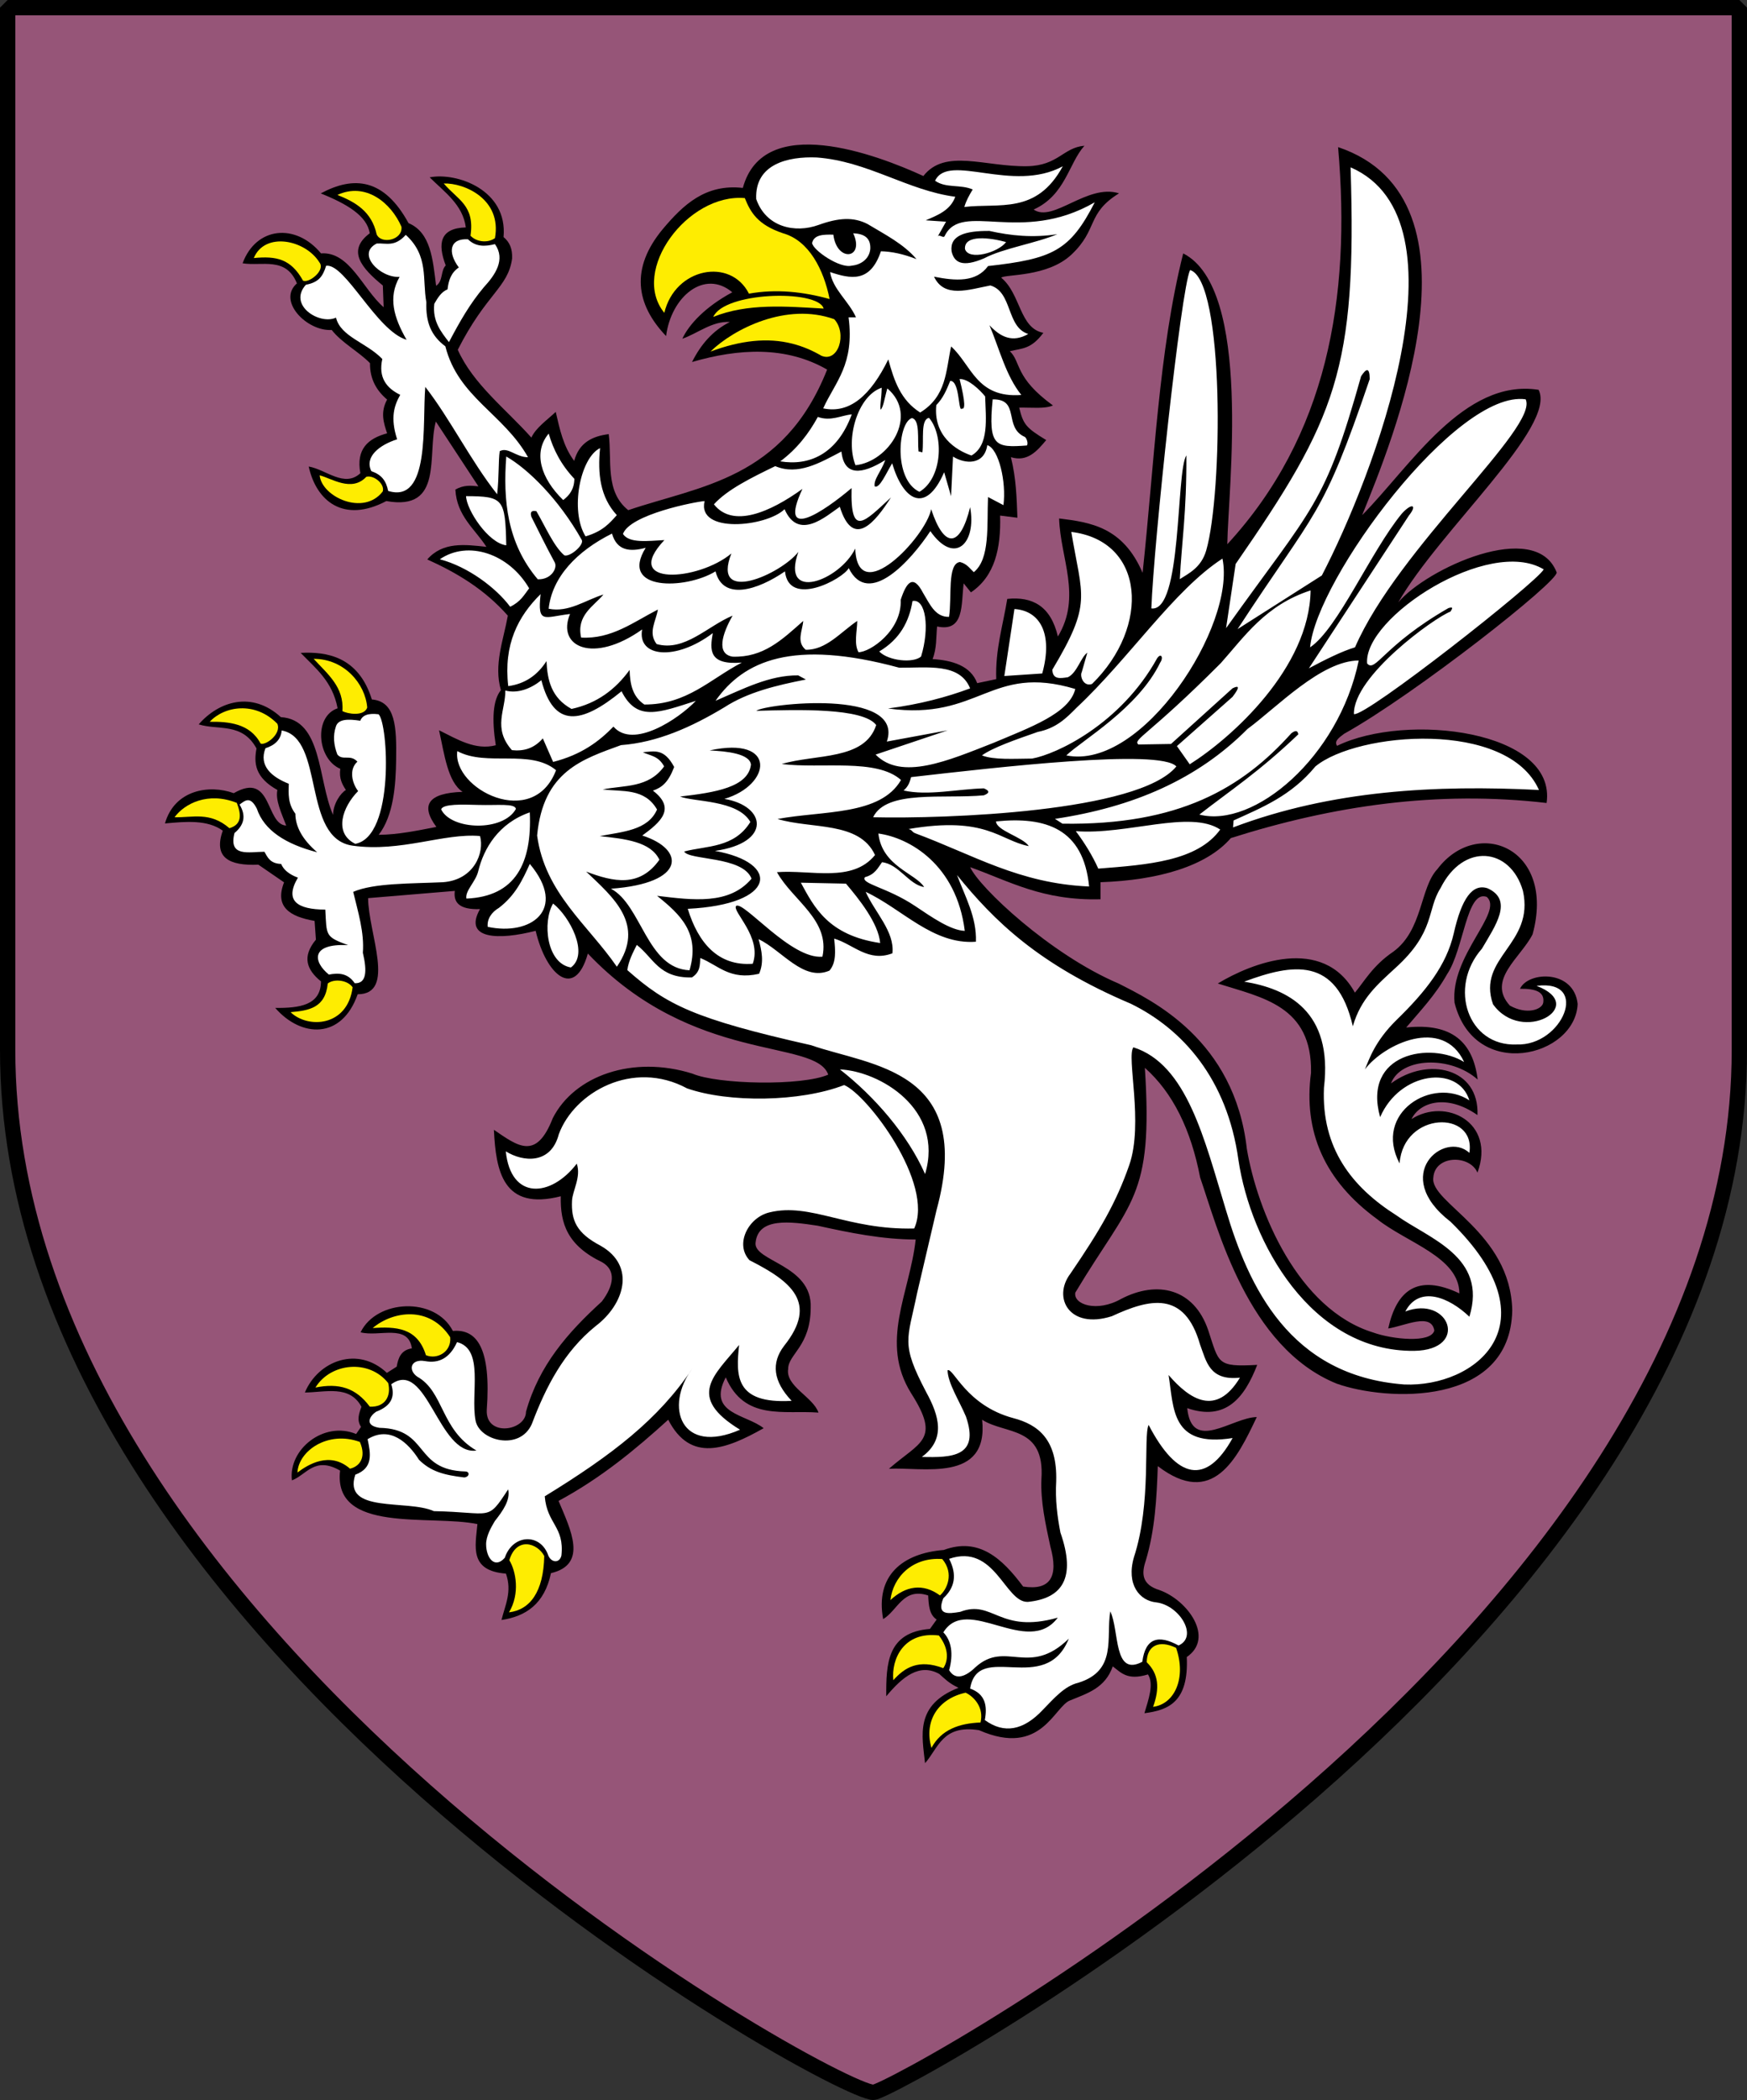 <?xml version="1.0" encoding="UTF-8" standalone="no"?>
<!-- Created with Inkscape (http://www.inkscape.org/) -->

<svg
   xmlns:dc="http://purl.org/dc/elements/1.1/"
   xmlns:cc="http://creativecommons.org/ns#"
   xmlns:rdf="http://www.w3.org/1999/02/22-rdf-syntax-ns#"
   xmlns:svg="http://www.w3.org/2000/svg"
   xmlns="http://www.w3.org/2000/svg"
   xmlns:sodipodi="http://sodipodi.sourceforge.net/DTD/sodipodi-0.dtd"
   xmlns:inkscape="http://www.inkscape.org/namespaces/inkscape"
   version="1.0"
   width="342.542"
   height="411.602"
   id="svg3335"
   sodipodi:version="0.32"
   inkscape:version="0.48.2 r9819"
   sodipodi:docname="Herb_Rivia.svg"
   inkscape:output_extension="org.inkscape.output.svg.inkscape">
  <rect width="100%" height="100%" fill="#333333" stroke="none"/>
  <sodipodi:namedview
     inkscape:window-height="1033"
     inkscape:window-width="1920"
     inkscape:pageshadow="2"
     inkscape:pageopacity="0.0"
     guidetolerance="10.0"
     gridtolerance="10.0"
     objecttolerance="10.0"
     borderopacity="1.0"
     bordercolor="#666666"
     pagecolor="#ffffff"
     id="base"
     showgrid="false"
     inkscape:zoom="0.7071068"
     inkscape:cx="18.551192"
     inkscape:cy="-134.85061"
     inkscape:window-x="-4"
     inkscape:window-y="-4"
     inkscape:current-layer="svg3335"
     inkscape:window-maximized="1" />
  <defs
     id="defs3337">
    <inkscape:perspective
       sodipodi:type="inkscape:persp3d"
       inkscape:vp_x="0 : 205.80093 : 1"
       inkscape:vp_y="0 : 1000 : 0"
       inkscape:vp_z="342.54242 : 205.80093 : 1"
       inkscape:persp3d-origin="171.27121 : 137.20062 : 1"
       id="perspective9" />
    <inkscape:perspective
       id="perspective3587"
       inkscape:persp3d-origin="164.64 : 121.59667 : 1"
       inkscape:vp_z="329.28 : 182.395 : 1"
       inkscape:vp_y="0 : 1000 : 0"
       inkscape:vp_x="0 : 182.395 : 1"
       sodipodi:type="inkscape:persp3d" />
  </defs>
  <g
     transform="translate(-283.014,-283.704)"
     id="layer1"
     style="fill:#965578;stroke:#000000;stroke-opacity:1;fill-opacity:1">
    <path
       d="M 284.514,285.204 L 624.057,285.204 L 624.057,489.505 C 624.057,604.132 457.974,693.806 454.286,693.806 C 446.528,693.806 284.514,604.4 284.514,489.505 L 284.514,285.204 z"
       id="path1298"
       style="fill:#965578;fill-opacity:1;fill-rule:nonzero;stroke:#000000;stroke-width:3;stroke-linecap:round;stroke-linejoin:bevel;marker:none;marker-start:none;marker-mid:none;marker-end:none;stroke-miterlimit:4;stroke-dasharray:none;stroke-dashoffset:0;stroke-opacity:1;visibility:visible;display:block" />
  </g>
  <g
     style="display:inline"
     id="g3016"
     transform="matrix(0.587,0,0,0.587,-455.481,-53.687)">
    <path
       inkscape:connector-curvature="0"
       style="fill:#000000;fill-opacity:1;fill-rule:evenodd;stroke:none"
       id="path3141"
       d="m 1240.572,453.216 c 12.385,-9.101 29.541,-5.143 28.892,10.574 -10.196,-7.15 -19.249,-4.401 -22.042,1.34 11.403,-7.322 28.207,1.038 22.042,17.872 -2.599,-6.07 -14.229,-5.89 -14.744,1.638 -1.296,8.348 25.842,18.188 26.361,44.381 -0.668,32.333 -42.124,30.339 -58.678,24.425 -29.765,-12.1 -39.749,-51.979 -45.573,-68.806 -3.05,-15.9 -9.064,-28.282 -18.467,-36.637 2.822,43.74 -4.683,44.059 -23.233,75.061 -0.726,3.952 7.182,6.718 15.34,2.085 12.076,-6.277 24.291,-3.465 29.041,10.425 3.713,11.135 2.739,12.359 16.382,11.617 -4.231,10.932 -10.473,18.897 -23.382,14.446 1.537,15.042 15.006,3.079 23.233,2.979 -6.598,13.948 -14.71,30.413 -33.062,16.382 -0.362,10.664 -0.928,21.299 -4.021,31.573 -1.416,4.21 -1.442,7.98 4.617,9.829 9.372,3.346 18.466,15.927 9.085,22.34 0.699,15.117 -6.235,17.742 -14.148,18.765 1.415,-4.772 3.222,-9.717 1.191,-12.957 -6.945,2.13 -9.005,-0.626 -11.765,-2.681 -2.554,7.287 -8.533,9.007 -14.148,11.319 -5.383,1.826 -9.611,19.164 -30.531,9.978 -12.199,-1.929 -13.556,5.952 -18.02,11.021 -0.99,-9.178 -3.516,-19.446 11.17,-25.169 -3.26,-1.539 -4.651,-3.078 -6.404,-4.617 -6.619,-3.685 -12.284,0.899 -17.723,7.447 -0.075,-10.834 0.286,-21.373 14.595,-22.488 l 2.234,-3.128 c -2.498,-1.644 -2.656,-4.849 -2.83,-8.042 -8.394,-2.777 -10.18,5.019 -15.042,7.893 -2.677,-14.492 6.409,-21.987 20.255,-23.084 11.723,-4.35 19.5,2.813 26.509,12.212 9.092,1.393 11.907,-3.281 9.085,-13.404 -1.61,-7.496 -3.299,-14.992 -2.979,-22.488 1.204,-17.844 -12.086,-14.817 -19.808,-19.808 2.278,21.277 -20.246,15.685 -31.126,16.382 10.354,-9.082 17.429,-9.526 7.447,-25.169 -10.71,-17.127 -0.482,-33.509 1.489,-51.381 -11.173,-0.032 -21.982,-2.244 -32.765,-4.617 -9.244,-1.409 -19.739,-2.762 -20.701,5.51 -1.081,6.414 19.005,7.425 18.393,21.893 -0.042,12.857 -7.523,15.516 -7.521,20.403 -0.95,5.804 8.325,9.364 10.127,14.595 -11.479,-0.873 -24.704,2.867 -30.977,-11.765 -6.353,12.189 6.848,12.302 12.659,16.978 -12.514,7.052 -24.447,11.65 -31.871,-2.83 -10.978,9.961 -22.513,19.504 -36.637,27.105 4.027,9.58 9.917,21.199 -2.532,24.127 -2.183,10.314 -8.409,14.43 -16.531,15.638 1.203,-4.927 3.619,-9.45 1.489,-15.489 -12.35,-0.924 -10.2,-9.098 -9.532,-16.531 -15.775,-3.285 -48.29,3.316 -45.87,-17.872 -8.498,-4.868 -11.149,1.375 -16.084,3.276 -1.288,-10.294 10.617,-19.952 21.446,-15.489 l 1.638,-2.383 c -1.49,-2.234 -0.691,-4.468 0.149,-6.702 -3.99,-7.376 -11.949,-4.828 -18.914,-4.766 4.51,-10.7 17.788,-15.66 27.403,-6.553 l 3.276,-2.085 c 0.51,-2.919 1.419,-5.539 5.064,-6.106 -1.164,-8.339 -11.034,-3.712 -17.127,-5.361 5.31,-10.993 24.868,-12.027 30.829,-0.447 8.004,-0.732 12.822,5.702 11.319,26.361 -0.454,9.143 13.097,7.073 13.106,0.596 4.343,-15.485 13.919,-26.397 25.318,-36.786 4.139,-5.455 4.737,-10.427 0.149,-13.106 -11.624,-5.573 -14.07,-12.916 -13.851,-22.042 -19.344,4.947 -21.675,-8.459 -22.34,-22.191 8.012,5.474 14.133,10.32 19.659,-3.872 7.248,-14.277 26.785,-21.085 46.615,-14.893 8.525,3.645 36.65,4.197 45.408,0.344 -4.313,-12.188 -45.005,-3.245 -80.3,-40.424 -4.366,15.528 -13.92,7.286 -17.434,-7.599 -12.171,3.158 -24.338,2.93 -18.596,-7.242 -6.944,0.233 -8.924,-2.241 -8.404,-6.079 l -28.967,2.414 c 0.071,11.726 9.482,32.087 -3.487,32.096 -5.321,15.228 -18.917,14.476 -27.536,4.56 8.121,0.075 15.221,-0.872 15.288,-8.851 -4.663,-3.771 -6.522,-8.143 -1.699,-13.947 l -0.447,-6.258 c -8.285,-1.416 -13.416,-4.688 -10.192,-12.874 l -8.583,-5.901 c -9.676,0.425 -15.104,-2.281 -11.891,-11.354 -5.102,-3.697 -12.206,-3.058 -19.311,-2.414 3.197,-11.244 14.83,-13.083 22.977,-10.103 12.959,-7.461 10.524,10.444 17.523,10.818 -1.554,-4.127 -3.666,-8.413 -2.95,-11.891 -7.539,-4.202 -7.884,-8.98 -6.973,-13.858 -4.78,-8.758 -12.705,-5.983 -19.311,-8.046 6.726,-7.729 17.799,-11.231 27.447,-2.414 13.911,0.85 12.275,20.847 17.434,32.632 0.064,-3.784 2.522,-7.259 4.291,-8.315 -1.237,-1.865 -2.323,-3.852 -1.877,-7.063 -7.765,-3.303 -8.933,-17.5 -0.894,-20.205 -1.708,-9.055 -7.374,-13.359 -12.338,-18.507 8.524,-0.442 19.297,1.09 23.781,15.556 7.934,0.647 8.28,9.182 8.109,20.208 -0.129,8.307 -0.822,18.516 -5.829,24.986 6.465,-0.028 13.253,-1.482 19.267,-2.637 -5.399,-7.302 -2.766,-11.323 8.762,-11.712 -4.976,-3.324 -6.065,-12.479 -7.868,-20.563 6.121,3.044 12.145,6.773 18.954,5.007 -1.373,-8.763 -0.968,-15.118 1.711,-18.399 -2.463,-8.47 0.828,-16.621 2.312,-24.872 -7.856,-8.904 -17.16,-14.371 -26.911,-18.775 5.179,-5.935 12.489,-5.002 19.758,-4.202 -3.889,-6.027 -9.912,-10.319 -10.371,-19.132 2.876,-1.61 5.277,-1.32 7.689,-1.073 l -14.215,-21.636 c -3.014,11.084 2.731,29.992 -16.54,26.553 -14.239,7.514 -23.393,0.032 -25.927,-11.533 5.769,0.987 11.91,7.19 17.255,2.235 -1.503,-8.109 2.611,-11.621 8.94,-13.321 -1.179,-3.519 -2.316,-7.047 0,-11.265 -3.516,-2.981 -5.775,-6.799 -5.722,-12.159 -3.579,-3.712 -9.469,-6.823 -12.785,-11.086 -8.24,0.533 -18.325,-9.683 -11.622,-15.556 -3.654,-9.053 -11.684,-5.652 -18.149,-6.705 4.521,-12.233 17.751,-13.511 26.195,-3.308 9.598,-0.692 13.949,11.975 20.92,17.97 l -0.268,-7.242 c -7.093,-5.811 -12.121,-11.622 -4.381,-17.434 -0.859,-5.833 -7.687,-9.857 -16.361,-13.321 11.034,-5.93 21.143,-5.066 29.324,9.924 7.426,3.126 8.11,12.058 9.209,20.92 2.411,-1.596 1.439,-4.972 3.219,-6.795 -2.809,-7.384 -1.897,-12.443 6.705,-12.695 -0.95,-7.584 -7.233,-11.901 -12.07,-16.718 9.066,-1.764 26.127,4.21 24.675,19.937 2.007,1.681 2.989,3.811 2.861,7.152 -1.327,9.744 -8.602,11.657 -18.149,30.487 5.141,11.493 16.042,19.746 24.586,29.324 1.442,-3.224 5.167,-5.795 8.136,-8.583 1.322,5.747 2.532,11.54 6.169,16.361 1.644,-6.143 6.095,-8.251 11.533,-8.94 1.129,8.868 -1.333,19.128 6.519,25.393 23.884,-8.134 51.878,-10.205 66.432,-46.94 -13.717,-7.909 -29.492,-7.089 -45.128,-2.528 2.897,-5.769 6.857,-10.475 12.638,-13.36 -5.84,-0.397 -10.886,3.871 -15.88,5.588 2.227,-4.814 7.743,-10.702 16.689,-15.516 -9.287,-7.811 -20.439,1.432 -22.112,14.622 -10.113,-10.578 -12.009,-22.624 -1.083,-35.747 6.804,-8.078 14.224,-15.13 26.72,-13.721 6.892,-25.353 44.583,-11.198 60.3,-3.972 7.275,-9.314 20.554,-3.022 34.669,-3.276 10.388,-0.187 12.009,-6.24 19.132,-6.834 -5.275,5.868 -6.345,16.513 -16.971,21.304 6.48,4.505 17.932,-8.751 28.525,-5.416 -10.928,6.758 -6.913,11.973 -15.85,20.42 -8.094,7.651 -22.1,6.523 -23.508,7.744 6.564,5.397 6.083,16.904 14.082,18.415 -4.109,5.487 -6.921,5.116 -11.194,6.138 3.806,3.634 1.483,8.726 14.402,18.117 -2.811,1.2 -6.974,0.643 -11.279,0.722 1.371,5.648 2.295,6.734 9.027,10.832 -3.131,3.768 -6.326,7.387 -11.789,5.714 1.784,7.271 1.921,13.719 2.166,20.22 l -5.777,-0.722 c 0.304,10.915 -1.75,20.258 -9.749,25.637 l -2.428,-3.005 c -0.866,7.081 0.28,16.358 -8.874,14.399 -0.357,3.628 -0.075,7.255 -1.507,10.883 6.562,0.419 12.704,2.203 14.901,8.037 l 6.362,-1.339 c -0.354,-9.879 2.262,-17.975 3.683,-26.789 8.338,-0.857 14.519,2.314 16.91,12.557 8.061,-13.338 0.82,-26.081 0.409,-39.42 10.473,1.296 21.311,2.829 27.887,18.156 3.885,-36.028 5.371,-74.189 13.562,-106.652 23.203,11.756 14.957,79.055 14.734,97.109 33.217,-36.068 41.418,-81.879 37.002,-132.604 51.965,17.536 17.365,99.72 8.037,122.893 16.041,-16.214 33.991,-45.755 58.935,-41.857 6.241,12.226 -33.19,47.029 -46.88,70.99 9.309,-11.185 45.894,-28.14 52.908,-10.046 0.872,2.844 -47.321,40.751 -70.99,53.912 -1.594,1.223 -3.437,2.411 -2.344,4.018 23.156,-11.258 73.458,-5.132 69.985,19.087 -36.449,-4.256 -71.41,0.907 -105.48,11.72 -8.043,9.338 -24.13,14.075 -43.532,14.734 l 0,5.693 c -19.458,0.503 -30.378,-6.026 -43.532,-10.715 2.944,6.663 26.706,29.135 49.559,38.843 10.952,5.575 38.743,18.614 42.862,55.252 3.527,20.832 17.057,53.52 42.192,61.279 6.252,2.261 19.338,3.654 20.426,-0.67 -1.035,-6.089 -9.853,-1.539 -15.403,-0.67 2.831,-12.821 9.839,-18.332 23.775,-11.72 -0.094,-12.142 -17.491,-16.869 -27.458,-24.779 -17.641,-12.872 -24.713,-29.266 -22.101,-48.889 0.41,-22.343 -16.235,-25.074 -31.142,-29.802 11.223,-6.792 35.092,-16.31 45.801,3.052 2.982,-3.507 5.924,-9.013 12.799,-13.655 9.933,-7.247 8.905,-21.383 14.734,-27.57 13.346,-17.741 39.714,-7.043 31.811,21.766 -3.988,7.837 -15.378,15.225 -7.591,23.775 5.567,3.128 10.663,1.403 11.15,-0.925 0.564,-3.581 -2.377,-4.755 -7.755,-4.681 2.698,-5.854 17.992,-6.517 19.255,5.062 -0.751,17.768 -34.457,26.031 -41.124,-0.414 -1.476,-15.797 16.552,-30.249 10.764,-35.328 -6.768,-2.486 -7.609,17.397 -13.248,25.806 -3.979,7.085 -8.938,12.209 -13.662,17.802 15.402,-1.638 22.348,5.023 23.874,17.388 -8.991,-8.068 -25.66,-7.482 -28.956,1.284 z" />
    <path
       inkscape:connector-curvature="0"
       style="fill:#feed01;fill-opacity:1;fill-rule:evenodd;stroke:none"
       id="path3654"
       d="m 1053.844,169.816 c 0.051,0 0.103,0 0,0 z" />
    <path
       inkscape:connector-curvature="0"
       style="fill:#feed01;fill-opacity:1;fill-rule:evenodd;stroke:none"
       id="path3707"
       d="m 933.106,170.166 c 1.952,2.068 5.677,2.572 8.17,0.816 2.367,-13.091 -10.293,-18.495 -17.1,-18.255 4.61,5.469 10.427,7.226 8.93,17.439 z m -44.45,-13.619 c 9.415,-4.365 17.942,2.63 21.384,10.63 0.522,4.445 -6.768,5.985 -8.282,2.534 -1.646,-7.614 -7.061,-10.759 -13.102,-13.164 z m -5.995,22.558 c 2.06,2.627 -3.582,7.039 -5.5,6.057 -4.058,-7.262 -8.874,-8.269 -16.44,-7.54 3.708,-8.913 17.253,-6.109 21.94,1.483 z m 0.062,71.073 c 3.934,0.974 10.685,5.721 15.574,0.494 2.413,-0.695 6.258,2.305 5.5,4.882 -6.399,8.35 -20.42,1.765 -21.075,-5.377 z m -2.008,61.275 c 10.22,-0.029 17.273,8.35 17.896,16.275 -1.096,3.051 -6.606,2.093 -8.3,1.171 0.643,-7.986 -4.941,-12.376 -9.596,-17.446 z m -34.717,21.009 c 6.119,-0.069 13.393,0.454 16.984,7.257 1.555,0.809 7.048,-3.117 5.611,-6.584 -7.42,-7.602 -17.689,-5.942 -22.595,-0.673 z m -11.447,31.947 c 0.025,0 0.05,0 0,0 z m -0.15,0 c 0.025,0 0.05,0 0,0 z m -0.15,-0.075 c 6.045,0.151 11.879,-1.939 18.33,3.666 4.253,-1.28 3.954,-4.602 2.469,-8.454 -9.656,-3.849 -17.49,0.283 -20.799,4.788 z m 38.756,65.092 c 6.118,-0.543 11.597,-1.385 12.42,-9.577 2.013,-1.632 6.566,-1.232 8.305,1.272 -1.7,13.228 -14.978,13.858 -20.725,8.305 z m 72.964,200.396 c 3.717,-6.205 2.345,-13.715 0.106,-17.403 2.359,-7.933 9.367,-5.794 11.671,-1.409 -0.263,12.084 -4.826,17.974 -11.777,18.812 z m -70.667,-46.693 c 3.485,-2.615 10.766,-7.197 17.557,-1.276 3.018,-0.697 5.614,-3.537 3.301,-8.929 -10.762,-3.9 -20.496,3.024 -20.859,10.204 z m 6.002,-28.362 c 7.827,-1.591 13.504,0.072 18.158,6.378 5.201,0.242 7.193,-3.601 6.153,-7.878 -6.383,-8.1 -19.277,-6.747 -24.31,1.501 z m 19.133,-19.883 c 7.608,-0.476 14.891,-0.272 17.782,9.079 3.834,1.573 8.587,-1.2 8.103,-6.002 -6.895,-10.631 -19.124,-8.753 -25.886,-3.076 z m 172.932,90.843 c 0.878,-7.627 7.295,-14.425 17.32,-13.701 4.1,4.922 1.495,10.215 -0.776,12.15 -5.649,-4.169 -11.466,-3.183 -16.545,1.551 z m 0.973,26.753 c -0.725,-7.016 3.447,-16.373 15.22,-14.927 3.571,4.563 3.024,8.653 1.463,10.903 -8.237,-3.12 -12.904,-0.219 -16.683,4.024 z m 12.732,22.61 c 3.261,-6.109 9.242,-8.21 16.391,-8.488 1.22,-4.957 -2.158,-8.626 -4.976,-9.951 -9.015,1.969 -14.036,9.259 -11.415,18.439 z m 74.035,-13.719 c 2.275,-6.241 1.841,-11.024 -2.127,-14.887 0.064,-5.583 4.123,-7.563 9.81,-4.802 3.496,10.086 -0.507,18.803 -7.683,19.689 z" />
    <path
       inkscape:connector-curvature="0"
       style="fill:#feed01;fill-opacity:1;fill-rule:evenodd;stroke:none"
       id="path3646"
       d="m 1053.06,191.309 c -1.974,-9.854 -6.899,-19.551 -15.621,-21.979 -8.45,-2.844 -10.815,-7.008 -12.703,-11.727 -19.027,-1.684 -38.368,24.248 -26.886,38.313 3.582,-15.075 22.135,-18.565 28.265,-6.404 9.083,-1.634 18.17,-0.641 26.944,1.797 z m -38.865,5.969 c 11.426,-4.611 24.269,-3.516 36.872,-2.777 -0.864,-3.283 -9.545,-4.703 -18.308,-4.161 -8.321,0.515 -16.716,2.799 -18.564,6.938 z m -0.926,11.571 c 10.16,-3.764 19.066,-4.736 27.348,-2.632 3.313,0.842 6.526,2.176 9.679,4.02 5.629,2.425 8.726,-7.341 4.32,-12.188 -15.919,-5.744 -33.61,3.222 -41.346,10.799 z"
       sodipodi:nodetypes="ccccccccsccsccc" />
    <path
       inkscape:connector-curvature="0"
       style="fill:#ffffff;fill-opacity:1;fill-rule:evenodd;stroke:none;stroke-width:1px;marker:none;visibility:visible;display:inline;overflow:visible;enable-background:accumulate"
       id="path2430"
       d="m 1054.307,169.816 c 1.177,9.403 10.593,8.065 6.634,-0.463 3.498,0.153 5.899,1.404 5.708,5.245 -0.334,3.456 -3.312,5.3 -6.171,5.554 -3.962,1.082 -13.008,-5.152 -13.268,-7.56 0.648,-2.746 3.619,-2.86 7.097,-2.777 z" />
    <path
       inkscape:connector-curvature="0"
       style="fill:#feed01;fill-opacity:1;fill-rule:evenodd;stroke:none;stroke-width:1px;marker:none;visibility:visible;display:inline;overflow:visible;enable-background:accumulate"
       id="path2408"
       d="m 923.301,361.72 c 0.055,0 0.11,0 0,0 z" />
    <path
       inkscape:connector-curvature="0"
       style="fill:#ffffff;fill-opacity:1;fill-rule:evenodd;stroke:none;stroke-width:1px;marker:none;visibility:visible;display:inline;overflow:visible;enable-background:accumulate"
       id="path2428"
       d="m 925.911,205.691 c -2.719,-3.516 -5.525,-6.971 -4.904,-12.783 1.168,-2.067 2.41,-4.022 4.422,-4.824 0.337,-2.858 1.105,-5.52 3.779,-7.316 -3.875,-5.16 -2.996,-9.782 3.055,-9.406 2.621,2.565 5.745,2.446 9.004,1.608 3.643,5.159 0.095,10.273 -3.698,14.391 -4.63,5.505 -7.911,11.217 -11.657,18.33 z m -31.294,167.523 c 13.235,-2.378 10.993,-40.276 7.788,-43.255 -3.549,-0.457 -5.436,0.379 -6.111,2.157 -3.959,-0.604 -7.353,-0.643 -8.148,1.917 -1.052,3.115 -0.702,6.231 0.479,9.346 1.814,2.212 4.267,-0.196 6.71,2.396 -2.965,2.615 -1.73,7.327 0.24,9.825 -5.176,5.206 -8.334,13.998 -0.959,17.614 z m 47.392,-116.712 c 0.683,-6.248 0.366,-10.987 0.856,-14.391 2.782,-1.525 5.397,2.024 9.456,2.017 -8.195,-14.546 -23.318,-20.036 -27.612,-37.022 -4.713,-3.527 -6.586,-7.918 -6.349,-14.744 -1.405,-7.533 0.878,-15.435 -6.875,-22.48 -3.735,4.15 -6.539,2.692 -9.693,2.887 -6.981,3.459 1.217,11.593 7.631,11.137 -3.937,6.892 -1.919,13.575 2.325,21.012 -10.037,-2.985 -20.476,-25.573 -26.867,-24.724 -1.062,3.492 -2.461,5.55 -6.76,6.345 -6.126,6.821 4.584,13.536 10.06,10.98 1.548,6.41 10.224,8.328 15.468,13.818 -1.365,6.125 1.313,9.677 5.981,11.962 -1.971,3.526 -3.4,7.526 -1.031,14.849 -5.866,1.855 -10.994,5.839 -8.617,10.623 3.456,1.223 4.918,3.188 5.624,6.61 14.115,4.386 11.354,-22.414 12.399,-34.739 8.368,10.79 15.065,24.497 24.004,35.861 z m -48.081,132.751 c 6.886,-2.997 19.359,-2.721 29.993,-3.22 10.442,-0.774 13.89,-9.927 12.37,-15.42 -12.095,-1.066 -26.378,5.479 -42.532,3.22 -17.097,-2.374 -9.222,-35.883 -23.723,-38.465 -0.271,3.061 -2.252,4.922 -5.422,5.931 -2.27,5.86 2.019,9.577 7.795,11.862 -0.089,3.333 -0.338,6.665 2.203,9.998 0.015,4.293 2.302,8.586 7.286,12.878 -10.557,-2.727 -17.736,-7.33 -20.165,-14.573 -2.223,-4.384 -3.976,-2.662 -5.761,-1.356 2.346,3.891 1.376,6.953 -1.695,9.489 -2.092,8.153 4.791,6.275 9.998,6.27 1.067,1.887 1.903,3.928 5.592,4.067 1.189,2.907 4.49,4.152 5.592,4.575 -4.58,7.743 -0.253,10.601 9.15,10.675 0.478,8.665 -0.149,9.029 7.625,11.862 -12.562,-0.641 -11.761,5.49 -6.439,9.828 3.23,-0.611 6.307,-0.533 8.642,2.881 3.953,0.168 4.162,-4.031 2.711,-10.167 0.521,-6.778 -1.593,-13.556 -3.22,-20.334 z M 1095.036,157.156 c -1.649,4.538 -5.829,6.125 -9.874,7.868 l 6.788,0.463 -2.777,4.937 c 0.564,-0.892 1.876,0.758 2.315,-0.154 5.687,-11.823 25.502,2.998 50.139,-11.263 -8.292,16.238 -14.13,18.886 -35.638,21.29 -3.999,5.471 -10.802,4.984 -18.05,3.548 3.421,7.254 11.463,4.341 18.822,2.931 7.444,2.173 5.298,13.935 12.651,16.199 -5.264,3.038 -9.332,0.99 -12.959,-2.931 3.335,7.936 5.467,16.834 10.645,23.296 -14.987,1.119 -16.572,-9.946 -23.45,-16.199 -1.788,8.181 -1.492,16.625 -10.337,22.062 -6.437,-4.108 -8.66,-10.396 -10.645,-17.742 -5.951,12.12 -12.925,18.21 -21.753,16.353 4.06,-8.906 10.514,-14.636 8.485,-30.393 l 2.468,0 c -2.413,-5.452 -7.797,-9.4 -8.639,-15.119 6.803,2.271 13.399,3.712 16.97,-6.942 3.562,0.079 7.495,0.899 11.879,2.623 -4.282,-5.078 -10.512,-8.207 -16.353,-11.725 -4.704,-2.416 -9.643,-2.109 -16.353,0.309 -7.835,2.843 -17.552,0.783 -20.827,-8.64 -0.507,-11.706 10.614,-14.28 20.21,-13.885 16.997,1.233 30.399,11.044 46.283,13.114 z m 34.095,12.496 c -6.952,2.978 -18.193,4.737 -24.376,8.022 -7.388,3.199 -10.12,1.451 -10.954,-2.314 -0.647,-5.26 4.475,-6.865 12.651,-6.788 7.037,1.578 14.413,2.368 22.679,1.08 z M 956.527,289.835 c -7.526,7.415 -12.424,16.777 -10.814,30.72 5.612,-0.757 9.788,-3.668 12.78,-8.356 0.287,6.324 1.589,12.242 8.356,15.975 8.605,-1.852 14.736,-6.593 19.415,-13.025 0.112,4.614 0.91,8.884 4.915,11.551 14.255,0.043 21.887,-8.449 32.563,-14.008 -11.247,0.939 -10.646,-4.356 -9.707,-9.83 -12.398,9.371 -25.285,8.078 -23.593,-1.229 -16.348,11.632 -28.689,5.803 -24.085,-5.161 -8.673,1.005 -10.942,3.534 -9.83,-6.636 z m 0.246,28.754 c -3.504,2.814 -7.888,4.529 -12.042,3.441 0.148,6.39 -4.33,12.534 2.212,19.907 3.723,0.383 7.252,-0.398 10.322,-3.932 l 3.441,7.864 c 9.41,-2.393 15.297,-6.8 20.152,-11.797 6.56,7.593 21.725,-2.521 27.525,-8.602 -12.449,4.005 -19.69,7 -24.822,-3.195 -13.491,11.052 -22.611,12.375 -26.788,-3.686 z m 50.403,229.859 c -9.404,12.727 -3.811,29.029 15.966,20.392 -18.111,-11.062 -8.582,-18.145 -0.316,-28.296 -1.019,10.002 -1.634,19.781 17.547,18.653 -6.197,-6.541 -6.87,-12.639 -2.529,-18.337 11.588,-14.499 2.231,-21.624 -11.54,-28.612 -4.983,-5.326 -0.444,-14.268 6.639,-15.966 13.763,-3.381 26.059,5.926 48.372,5.375 6.823,-15.034 -15.675,-44.697 -23.395,-47.898 -14.724,5.708 -38.656,5.946 -52.482,1.107 -18.116,-9.767 -37.7,1.335 -42.839,15.334 -2.646,10.132 -11.961,9.279 -17.705,5.691 1.673,16.353 15.034,15.446 23.712,4.11 1.518,4.475 -1.434,8.998 -1.591,12.404 -0.301,6.53 1.487,10.773 9.501,14.978 12.115,6.852 7.791,19.753 -1.587,26.839 -10.612,8.575 -16.618,20.221 -21.341,32.722 -4.047,9.131 -17.626,5.606 -18.811,-1.265 -1.673,-9.038 2.989,-23.778 -6.165,-26.083 -2.47,5.446 -6.173,7.196 -10.749,6.323 -4.785,-0.794 -5.688,3.013 -2.529,5.217 8.939,5.001 7.772,17.671 19.76,24.66 -12.789,1.744 -16.51,-30.792 -28.454,-22.131 1.196,3.777 0.461,7.071 -5.059,9.169 -1.848,1.21 -4.333,4.515 1.107,5.375 16.758,0.318 11.311,14.111 28.704,14.57 1.525,0.04 1.451,1.791 -0.363,2 -6.848,-0.814 -11.188,-1.999 -15.124,-5.9 -3.518,-5.563 -9.604,-11.514 -17.17,-6.877 1.029,4.824 1.951,9.61 -4.11,11.856 -4.309,13.072 17.423,8.164 26.241,12.172 19.613,0.369 17.673,3.665 24.818,-7.272 0.781,3.534 -1.673,7.067 -4.461,10.601 -1.324,2.215 -2.927,5.077 -2.9,7.79 0.046,4.557 2.892,8.245 6.238,4.45 2.635,-7.927 11.996,-8.383 14.589,-0.618 1.083,2.295 3.699,2.478 4.327,-0.124 1.044,-9.761 -4.813,-10.472 -5.564,-19.782 22.57,-13.837 38.018,-25.749 49.262,-42.627 z M 928.696,342.255 c 9.801,5.311 24.292,-0.833 32.99,6.373 -7.667,20.11 -34.655,6.281 -32.99,-6.373 z m -5.395,19.464 c 0.598,-1.886 7.022,-1.647 12.417,-1.492 6.52,0.188 12.161,-0.601 12.566,1.326 -4.235,7.675 -21.574,7.147 -24.983,0.165 z m 29.616,0.993 c 0.755,16.877 -4.704,28.097 -21.178,28.788 -0.504,-2.584 3.104,-5.627 3.943,-9.109 1.844,-7.657 6.811,-16.078 17.235,-19.679 z m 0,17.207 c -2.466,5.453 -4.867,10.509 -10.324,14.681 -2.372,1.41 -3.996,3.607 -3.74,6.331 14.336,3.105 26.855,-5.702 14.063,-21.012 z m 7.776,13.236 c 5.514,4.289 12.144,16.782 5.956,21.343 -8.173,-1.336 -9.557,-15.223 -5.956,-21.343 z m -37.834,-114.952 c 9.427,2.473 18.787,9.533 23.5,15.853 3.539,-1.695 4.681,-3.99 6.341,-6.155 -6.749,-11.588 -20.417,-16.159 -29.841,-9.698 z m 8.766,-21.075 c 0.14,4.578 7.401,15.679 13.429,16.413 -0.334,-15.582 -0.953,-16.368 -13.429,-16.413 z m 27.603,-20.889 c 1.521,5.259 4.08,10.345 8.579,15.107 -0.068,3.538 -1.689,5.523 -3.73,7.087 -7.522,-7.294 -10.129,-15.946 -4.849,-22.194 z m 17.159,4.849 c -0.864,8.51 0.026,16.345 5.595,22.381 -2.42,2.666 -4.646,5.387 -10.444,7.087 -5.291,-8.545 -1.822,-26.239 4.849,-29.468 z m -31.333,2.798 c 7.227,4.146 17.51,14.171 25.178,27.79 1.057,1.605 -3.854,5.852 -5.782,5.222 -3.495,-2.977 -6.28,-9.51 -9.325,-14.734 -1.612,-0.356 -2.193,0.246 -1.679,1.865 2.541,4.993 4.409,8.977 7.833,15.294 0.906,1.953 -1.294,5.736 -5.709,5.564 -10.251,-12.095 -11.625,-26.436 -10.517,-41 z m 160.676,-3.79 c -1.026,6.815 -7.488,6.335 -11.45,3.817 l -0.65,13.233 -2.306,-8.003 c -6.295,14.408 -13.806,9.167 -17.362,-2.984 -2,3.246 -4.163,8.457 -5.832,7.731 -0.489,-2.282 2.139,-4.943 3.527,-8.817 -7.829,4.887 -13.779,5.458 -14.649,-2.848 -7.261,3.805 -14.498,8.089 -22.109,4.883 -8.027,3.89 -15.991,7.799 -20.482,12.75 6.258,7.971 18.617,2.758 29.569,-5.154 -8.466,18.154 7.269,7.488 16.412,-0.271 -0.455,16.838 4.321,11.254 13.157,3.12 -5.277,8.255 -12.612,17.435 -17.09,3.12 -4.657,3.214 -13.822,11.464 -18.447,0.814 -6.093,5.925 -29.345,8.281 -26.721,-2.713 -3.036,0.202 -24.948,4.46 -27.264,10.987 2.112,3.178 8.256,2.324 13.835,2.035 -14.596,15.479 11.258,13.749 22.381,4.476 -6.816,17.4 16.666,6.85 22.38,-0.543 -6.045,17.029 13.751,9.681 18.989,-1.085 0.791,20.232 23.613,-3.941 25.364,-13.157 4.34,13.182 9.63,13.041 13.021,-0.678 2.207,12.112 -5.199,19.555 -13.293,8.003 -6.284,9.548 -20.654,25.799 -27.263,12.343 -1.931,3.649 -20.01,13.312 -21.295,1.085 -9.081,6.246 -20.713,9.969 -23.194,10e-6 -9.981,6.125 -32.331,6.629 -23.33,-7.867 -5.25,1.413 -9.603,1.031 -11.258,-4.747 -11.709,5.83 -20.019,14.528 -21.16,25.093 6.691,1.355 12.263,-2.888 18.311,-4.747 -3.234,3.895 -9.124,6.917 -7.46,14.378 10.133,0.585 17.531,-5.211 25.636,-9.359 -0.603,3.843 -3.387,7.686 -0.407,11.529 9.366,2.609 16.961,-6.007 25.364,-9.495 -3.532,6.198 -5.502,12.801 0,13.7 10.223,0.333 16.378,-5.509 23.601,-11.936 -0.268,3.287 -2.38,6.954 0.814,9.63 6.815,0.133 11.629,-5.842 17.226,-9.63 -0.065,3.562 -1.153,7.532 0.407,10.444 3.8,0.047 14.556,-7.192 14.106,-17.497 1.894,-5.811 4.129,-8.713 7.46,-2.306 2.252,3.676 4.014,8.121 8.681,8.003 1.028,-6.309 -0.706,-17.834 3.662,-18.311 2.345,0.606 3.147,2.044 4.612,3.391 5.498,-4.448 4.354,-15.54 4.747,-25.093 l 5.154,2.713 c 1.01,-7.614 -1.525,-18.839 -5.397,-20.034 z m 176.813,200.111 c 15.274,0.619 24.747,-21.882 6.663,-19.568 17.585,6.674 -4.82,19.795 -14.555,6.137 -5.486,-15.708 13.99,-19.951 9.995,-37.877 -4.189,-14.473 -19.893,-16.212 -27.531,-0.877 -4.626,7.244 -1.649,14.519 -15.08,26.654 -5.77,5.34 -11.545,10.124 -14.204,19.464 -5.424,-23.544 -20.276,-20.854 -36.298,-14.905 14.383,2.338 29.73,9.758 26.654,35.422 -0.89,20.179 9.29,33.157 24.199,42.611 10.828,7.799 30.538,13.77 24.375,33.844 -6.855,-6.564 -16.761,-10.54 -21.393,-1.754 14.709,-5.557 21.547,12.833 2.981,13.152 -34.421,0.373 -54.657,-36.249 -58.744,-63.829 -3.76,-26.971 -18.623,-43.61 -35.948,-52.08 -30.91,-13.114 -45.656,-27.706 -58.042,-42.962 2.728,7.245 6.628,14.156 6.313,22.27 -14.343,1.066 -24.596,-10.959 -36.825,-16.659 3.049,6.831 9.725,13.26 8.943,20.517 -8.064,3.089 -13.061,-3.02 -19.464,-4.91 0.435,4.046 0.738,8.026 -1.578,10.697 -8.696,3.738 -15.812,-6.746 -23.673,-10.521 1.062,3.858 1.874,7.716 0.175,11.573 -9.826,2.255 -13.614,-2.871 -19.64,-5.261 -0.16,2.292 0.052,4.646 -2.806,6.488 -11.08,0.225 -12.774,-6.493 -18.412,-10.872 -1.329,2.667 -2.732,5.297 -3.156,8.417 13.14,11.637 22.357,16.273 61.374,25.076 20.07,6.983 54.757,7.993 41.91,55.062 l -6.488,27.706 c -3.227,15.724 -5.539,16.717 2.981,32.967 4.511,8.17 6.599,15.891 -1.403,21.744 9.984,0.256 19.404,-0.017 14.73,-13.502 -2.189,-5.201 -6.021,-11.059 -6.138,-15.431 1.902,-1.022 6.125,11.715 21.919,15.957 8.452,2.2 14.757,7.225 14.379,21.043 -0.364,6.283 0.376,11.829 1.403,17.185 5.325,15.174 0.622,21.99 -10.872,23.147 -7.685,0.28 -10.937,-19.643 -26.303,-14.379 2.754,5.354 1.861,9.667 -1.929,13.152 -2.335,5.725 1.537,5.243 5.611,4.559 11.063,-4.252 12.953,7.475 32.616,1.929 -10.099,13.492 -30.269,-8.003 -38.227,4.91 2.687,2.768 3.422,7.096 1.943,12.642 2.129,3.567 5.633,2.05 8.696,-0.922 10.223,-9.346 17.885,3.42 31.271,-9.616 -7.831,19.409 -30.325,0.549 -32.967,16.659 5.168,1.877 5.785,5.855 4.91,10.521 6.488,4.726 12.976,3.457 19.464,-3.507 3.659,-3.752 7.191,-7.887 11.749,-8.943 13.095,-4.067 9.204,-15.054 10.697,-23.848 3.09,6.444 0.973,21.999 10.697,16.834 1.042,-8.044 5.452,-9.071 12.1,-5.436 6.702,-2.962 0.317,-13.416 -7.365,-14.379 -5.682,-0.532 -10.167,-5.996 -7.54,-15.081 5.935,-18.074 3.102,-40.406 4.91,-44.189 9.459,18.197 19.252,20.301 28.057,4.384 -20.648,3.284 -19.597,-9.964 -21.393,-21.043 7.073,8.188 15.899,14.018 23.848,0.877 -10.2,1.115 -11.225,-5.415 -13.327,-11.047 -5.202,-18.164 -16.878,-15.29 -29.46,-9.469 -14.249,4.543 -19.912,-6.246 -13.853,-14.204 9.87,-14.475 15.259,-23.634 19.657,-36.249 4.874,-13.981 -1.011,-36.262 1.386,-39.329 17.912,5.672 23.771,30.929 30.863,54.185 7.56,25.508 21.204,55.527 59.621,58.393 23.595,0.992 50.645,-20.057 15.431,-54.36 -20.218,-15.594 -1.992,-30.596 6.313,-22.985 2.233,-14.338 -21.964,-13.893 -23.322,3.521 -8.907,-16.917 11.016,-29.15 23.322,-21.043 -3.695,-11.99 -23.233,-9.622 -29.811,5.611 -6.013,-21.538 16.985,-25.223 28.057,-18.412 -7.132,-15.339 -26.862,-5.938 -33.142,2.455 1.507,-3.584 3.352,-9.371 10.476,-16.415 9.966,-9.682 16.764,-18.423 19.19,-28.942 2.647,-11.747 6.266,-16.775 11.325,-15.1 8.739,3.952 2.508,12.606 -1.887,20.134 -11.425,12.969 -4.669,32.711 11.573,32.01 z M 1112.007,172.285 c -5.103,-1.42 -14.061,-2.663 -13.731,2.314 1.203,4.017 11.152,1.188 13.731,-2.314 z m -13.944,-11.715 c 11.635,-1.401 24.079,2.63 32.878,-13.583 -16.841,9.097 -38.165,-4.651 -42.652,4.824 3.626,2.577 8.468,1.127 12.567,2.92 -1.217,1.989 -2.231,3.851 -2.793,5.839 z m -61.478,84.936 c 5.637,-4.203 9.534,-9.335 12.541,-14.834 4.341,1.555 7.772,-0.5 11.345,-0.865 -4.922,13.4 -14.319,17.281 -23.886,15.698 z m 33.874,-24.584 c -8.001,2.655 -12.239,17.108 -8.757,25.874 11.091,-1.125 21.285,-16.609 10.642,-25.636 -0.995,3.412 -1.29,6.234 -2.257,7.094 -0.299,-1.483 0.296,-3.172 0.372,-7.332 z m 15.804,10.061 c 5.072,5.918 4.421,20.227 -3.201,24.695 -8.781,-4.095 -7.187,-23.203 -2.515,-24.619 2.783,0.539 1.81,7.107 2.21,11.128 l 1.296,0.305 c 0.546,-4.129 -0.682,-10.989 2.21,-11.509 z m 7.088,-12.348 c 3.03,-0.043 2.654,9.033 3.659,9.451 l 0.114,-0.229 c 1.199,0.525 1.394,-1.648 -0.648,-9.832 2.845,-0.173 6.758,3.603 8.537,5.793 0.219,7.275 1.429,16.295 -4.573,19.741 -5.344,-1.8 -12.776,-6.724 -11.738,-16.845 2.257,-2.32 3.385,-4.964 4.649,-8.079 z m 14.177,6.174 c -1.573,15.737 0.922,16.191 11.433,15.397 0.553,-0.753 -0.176,-2.625 -0.716,-2.865 -7.211,-3.212 -1.41,-12.682 -10.717,-12.531 z m -51.032,223.734 c 11.583,9.04 22.647,21.804 28.454,34.935 6.48,-21.733 -15.283,-34.383 -28.454,-34.935 z m 13.136,-139.553 c 6.928,-4.126 10.012,-10.027 11.116,-16.842 4.465,-0.9 5.788,9 2.863,18.526 -2.63,2.313 -10.954,1.447 -13.979,-1.684 z m 41.788,8.192 3.376,-22.368 c 8.473,0.552 12.975,8.146 9.285,21.524 l -12.661,0.844 z m 22.368,-48.112 c 3.657,21.956 7.043,23.628 -6.331,46.002 0.112,3.39 2.699,2.891 5.208,2.513 3.084,-1.493 4.337,-6.746 6.47,-8.186 l -1.849,6.47 c -0.73,1.354 0.584,5.008 3.433,3.961 19.555,-19.125 17.772,-47.742 -6.932,-50.76 z m 39.676,-87.444 c 11.56,3.377 10.927,74.679 5.376,93.672 -1.666,5.7 -5.849,7.628 -8.808,9.543 0.585,-11.767 2.311,-22.433 2.19,-41.331 -3.529,5.601 -1.356,52.514 -11.696,51.101 0.806,-21.79 9.894,-106.693 12.939,-112.985 z m 12.025,119.575 3.199,-21.433 c 33.54,-48.487 40.54,-64.771 38.388,-132.439 40.623,17.646 7.427,103.537 -9.597,136.278 l -28.151,17.914 c 26.484,-40.583 28.176,-36.623 44.146,-83.494 -0.052,-4.314 -1.315,-3.299 -2.879,-0.96 -12.183,43.344 -15.865,43.175 -45.106,84.134 z m 28.064,6.404 c 2.045,-22.875 48.962,-86.156 72.01,-82.812 4.503,9.32 -42.606,49.607 -57.008,82.812 -4.291,1.269 -10.046,4.134 -15.402,7.001 l 33.405,-51.007 c 2.944,-3.664 0.916,-4.307 -2.4,-0.6 -10.402,12.669 -21.297,38.365 -30.605,44.606 z m 14.642,22.295 c 3.788,1.084 61.262,-44.107 63.393,-48.326 -18.302,-11.061 -60.247,16.046 -58.986,31.412 2.796,3.226 5.329,-5.937 27.17,-18.492 1.588,-0.456 1.435,-0.018 0.677,1.173 -5.41,2.051 -32.526,21.575 -32.253,34.233 z m -124.254,13.789 c 3.969,1.563 10.639,1.101 16.746,1.06 8.087,-1.428 29.599,-11.468 41.781,-33.501 1.289,-1.895 2.214,-0.27 1.014,1.45 -7.364,15.281 -26.105,25.924 -31.348,30.991 25.33,5.198 56.783,-43.501 52.146,-65.712 -16.251,10.532 -31.019,33.193 -48.754,49.814 -3.382,3.427 -6.787,6.836 -12.931,8.055 -7.492,2.614 -15.02,5.229 -18.654,7.843 z m 52.261,-3.643 10.897,-0.179 20.543,-18.578 c 2.382,-1.191 2.382,-0.238 0,2.858 l -18.578,16.435 4.287,6.074 c 14.037,-8.843 39.986,-32.175 40.372,-58.057 -15.052,4.853 -22.15,15.508 -30.011,24.295 -24.176,24.235 -29.509,25.456 -27.51,27.153 z m -27.868,24.831 c 26.189,-3.93 47.64,-13.23 64.31,-30.011 9.885,-7.275 24.596,-22.799 37.157,-22.866 -6.691,32.335 -35.023,56.106 -53.234,51.448 10.618,-8.268 19.832,-14.197 33.048,-26.796 -0.222,-1.5 -1.153,-1.225 -2.322,-0.357 -16.41,18.295 -37.474,30.782 -76.457,30.19 l -2.501,-1.608 z m 59.487,2.858 c 33.04,-12.468 67.723,-14.221 102.181,-12.505 -10.45,-23.575 -60.752,-19.377 -74.671,-7.86 -8.146,9.871 -17.805,13.695 -27.332,18.042 l -0.179,2.322 z m -52.52,1.25 c 2.943,3.947 5.511,8.082 7.503,12.505 16.484,-1.287 33.07,-2.465 40.73,-13.041 -10.065,-6.693 -31.17,1.86 -48.232,0.536 z m -67.704,-4.645 c 23.792,0.554 88.73,-1.634 101.288,-16.971 -5.587,-6.018 -59.863,0.296 -88.605,3.573 -0.434,1.489 -0.786,2.977 -2.501,4.466 8.158,1.825 17.862,-0.472 26.796,-0.715 1.933,0.774 2.029,1.548 0,2.322 -13.314,1.268 -32.544,-1.939 -36.978,7.324 z m 1.753,5.433 c 10.337,1.386 26.087,10.353 28.86,32.502 -4.732,-0.169 -10.932,-4.51 -16.59,-8.296 -9.371,-6.27 -18.296,-7.408 -16.753,-9.636 3.356,-0.891 4.321,-3.102 5.693,-4.984 5.569,0.561 9.003,7.522 14.068,8.277 -2.84,-4.547 -14.071,-6.942 -15.278,-17.863 z m 10.11,-1.505 c 1.447,0.464 0.95,0.956 2.325,1.467 19.404,7.208 34.636,16.74 57.951,17.726 -1.884,-19.357 -14.473,-23.421 -31.089,-21.731 0.12,3.102 8.978,5.204 10.945,8.248 -9.759,-1.887 -14.105,-10.142 -40.131,-5.71 z m -20.938,18.241 c 4.257,5.023 10.872,13.218 11.421,19.827 -17.455,-2.584 -22.105,-12.104 -26.489,-20.145 l 15.069,0.317 z m -40.613,-58.882 c -11.065,6.659 -22.418,11.729 -34.53,12.628 -12.76,4.688 -25.995,8.63 -28.019,30.189 2.611,19.198 16.962,29.786 26.637,43.804 9.712,-14.127 -1.27,-23.204 -10.26,-31.768 9.203,3.5 17.873,5.344 24.467,-3.946 -2.876,-6.056 -11.404,-6.972 -19.929,-7.893 7.585,-1.487 16.072,-1.871 19.14,-8.879 -4.138,-7.21 -11.549,-5.911 -18.153,-6.709 7.206,-1.467 15.257,-0.401 20.521,-7.695 -1.961,-3.611 -4.665,-3.511 -7.103,-4.736 3.902,-0.278 7.064,-1.397 10.458,4.933 -1.975,5.19 -4.092,6.848 -7.103,7.893 7.851,6.003 2.534,10.542 -3.552,14.996 14.378,4.565 14.764,15.941 -10.458,17.758 10.264,5.452 11.979,26.621 26.243,27.229 3.634,-12.46 -3.085,-18.613 -10.852,-24.862 12.036,1.454 24.149,3.078 31.57,-5.722 -2.931,-7.593 -21.077,-6.086 -22.494,-9.076 7.498,-1.972 16.681,-1.106 22.099,-9.866 -4.287,-7.447 -18.951,-6.63 -23.48,-8.485 11.767,-1.338 22.765,-3.115 23.678,-10.655 -0.403,-3.653 -8.049,-4.473 -13.812,-4.736 22.716,-4.966 20.63,11.586 4.933,16.18 14.041,2.357 15.882,14.685 -3.157,17.364 22.108,3.958 20.633,17.891 -9.076,19.337 3.493,11.355 10.126,19.223 21.705,18.35 3.224,-8.978 -7.114,-17.597 -5.525,-19.337 2.628,-1.57 18.378,17.947 28.808,16.969 2.611,-12.284 -10.037,-18.845 -15.193,-28.216 11.382,-0.865 25.153,3.648 32.754,-5.722 -5.232,-11.362 -21.259,-8.607 -32.557,-12.036 15.096,-2.833 34.315,-1.057 41.239,-13.023 -8.197,-7.327 -26.444,-3.691 -39.858,-5.327 11.35,-3.412 27.748,-1.143 31.57,-13.023 -4.353,-5.807 -26.398,-5.14 -40.055,-4.736 2.631,-2.307 49.73,-7.652 43.606,10.26 l 20.323,-3.749 -24.072,8.09 c 8.611,8.82 24.211,2.048 39.463,-3.946 12.056,-5.091 25.314,-9.822 27.229,-17.956 -28.454,-8.543 -31.874,10.707 -62.549,6.511 10.575,-1.377 19.478,-3.756 27.427,-6.709 -3.458,-8.585 -14.206,-6.84 -23.678,-6.906 -35.596,-9.641 -51.939,-2.339 -61.365,11.05 9.076,-3.885 18.047,-8.61 27.624,-8.485 l 2.565,1.381 c -9.847,1.935 -19.457,4.227 -27.229,9.274 z" />
    <g
       id="g3870"
       transform="translate(-752.655,19.199)" />
  </g>
</svg>
